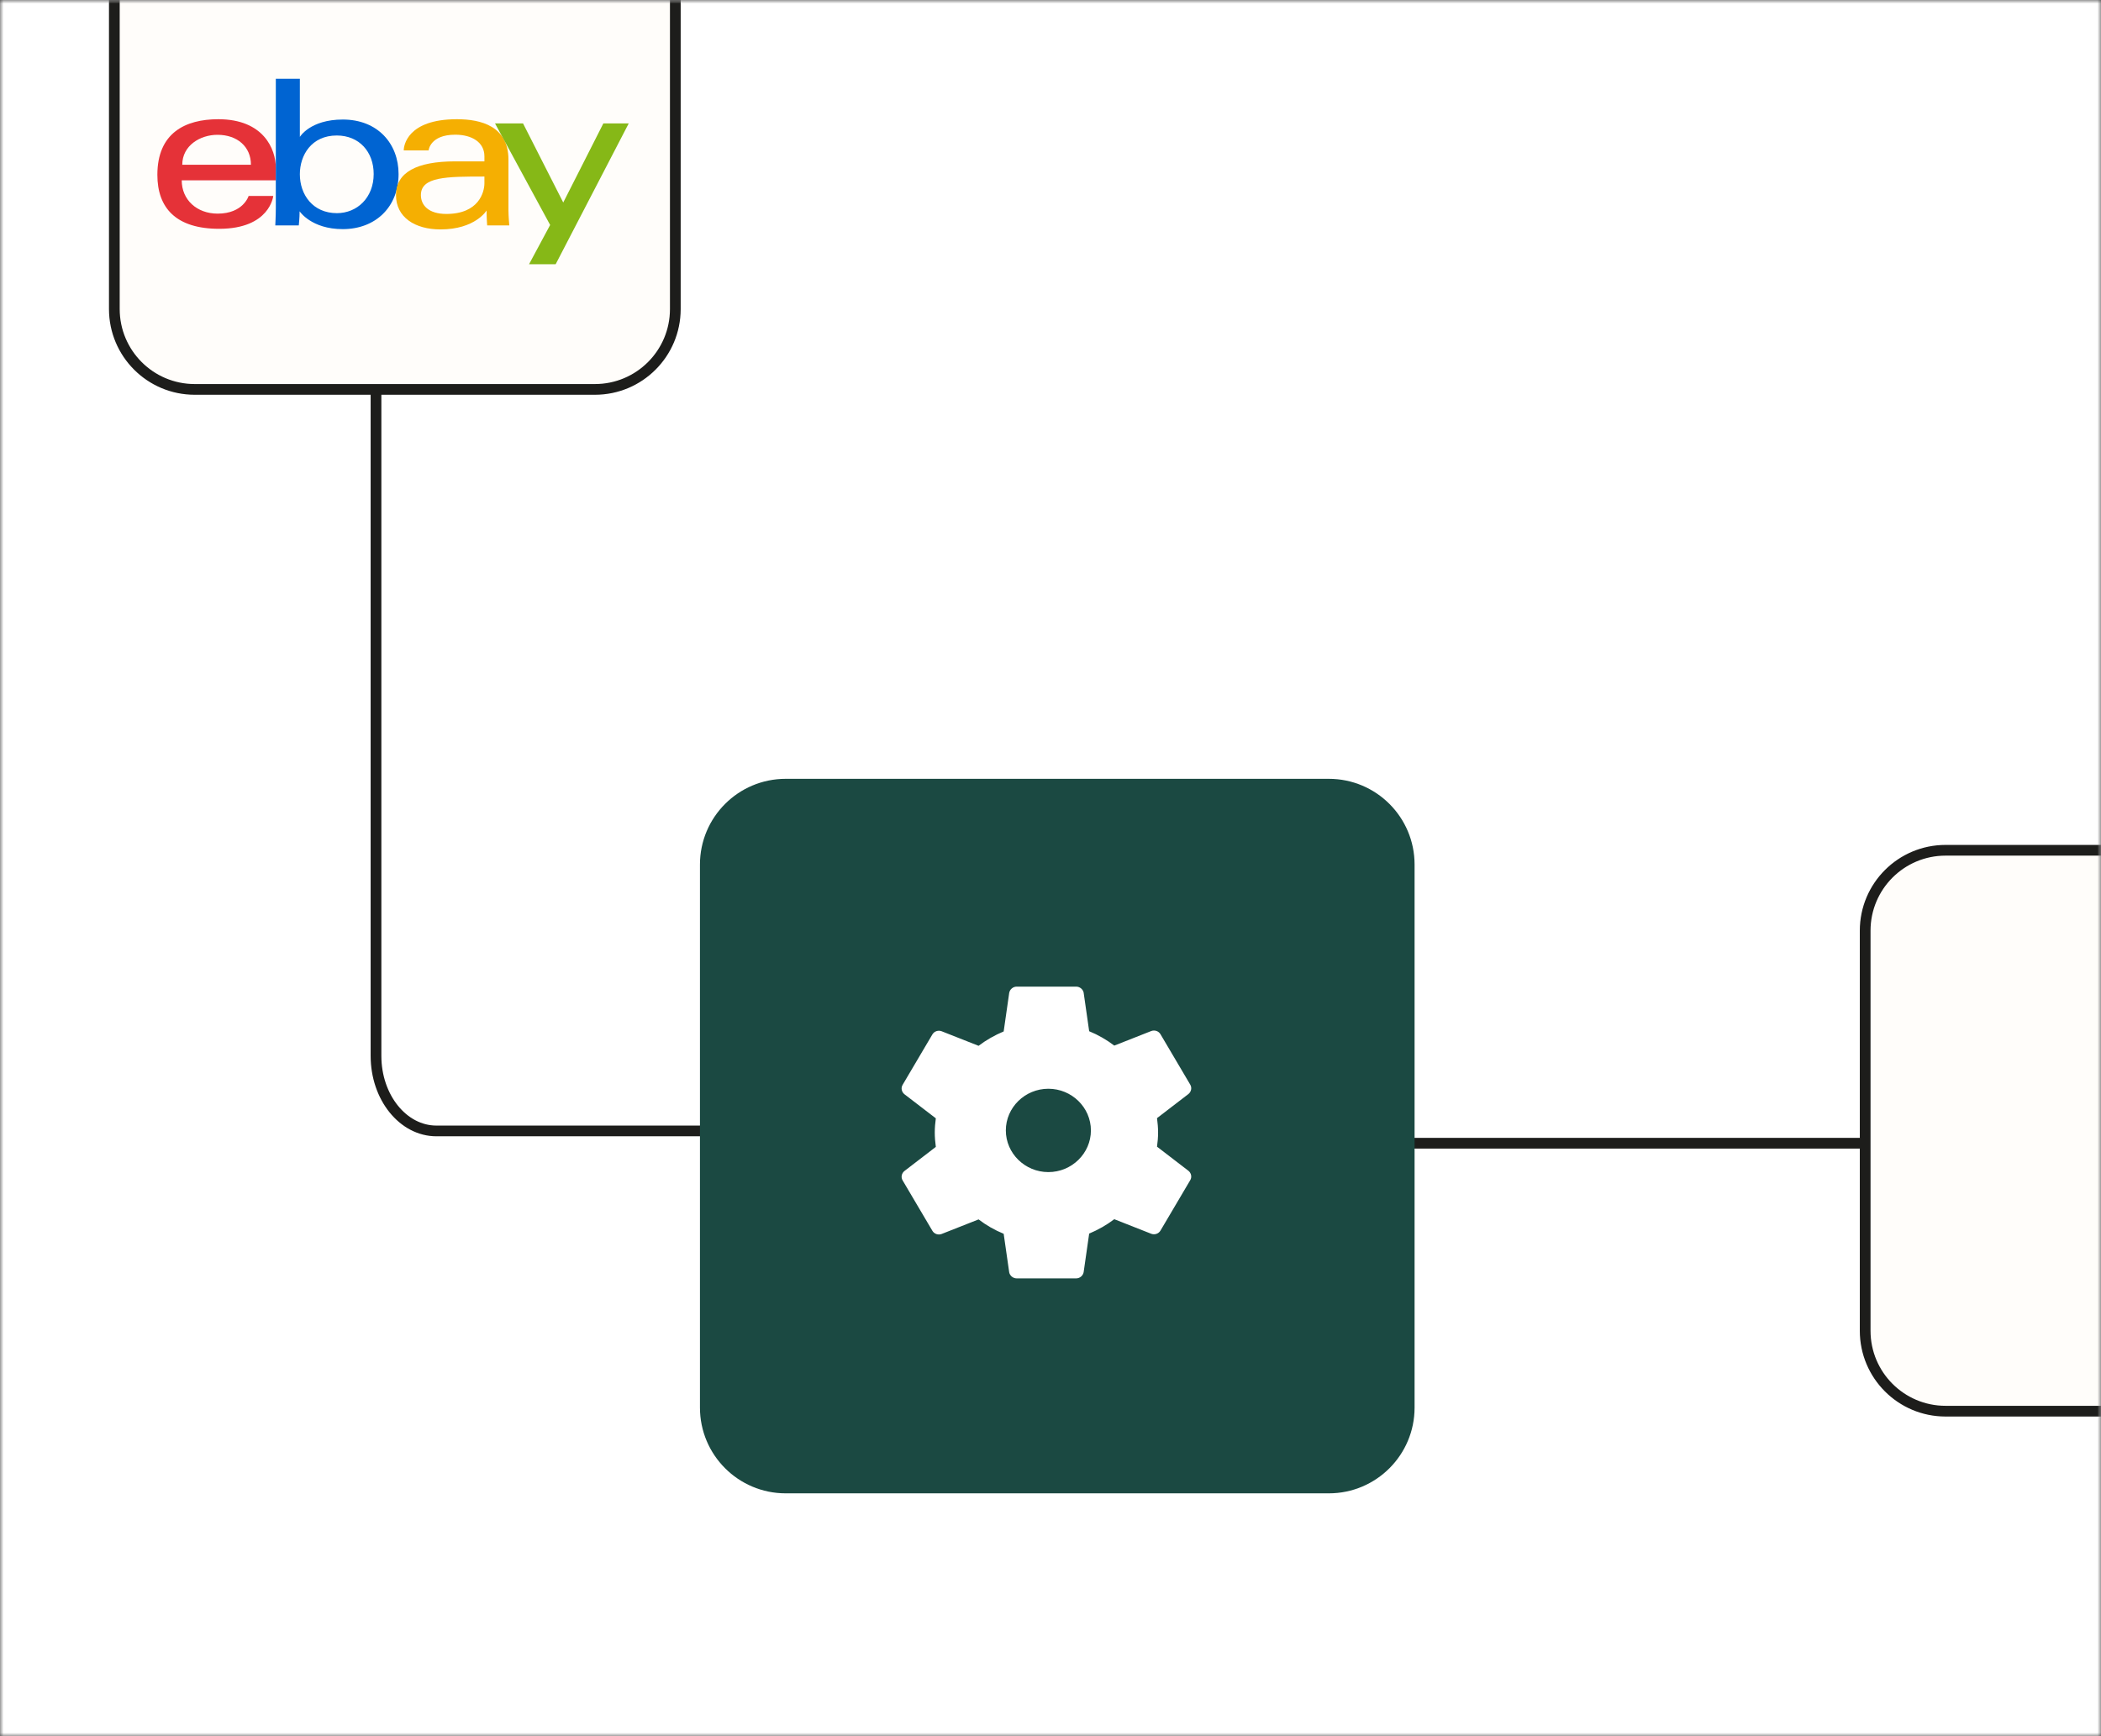 <svg width="294" height="243" viewBox="0 0 294 243" fill="none" xmlns="http://www.w3.org/2000/svg">
<rect x="0" y="0" width="294" height="243" fill="#333333" stroke="none"/>
<g clip-path="url(#clip0_102_2235)">
<mask id="mask0_102_2235" style="mask-type:luminance" maskUnits="userSpaceOnUse" x="0" y="0" width="294" height="243">
<path d="M294 0H0V243H294V0Z" fill="white"/>
</mask>
<g mask="url(#mask0_102_2235)">
<path d="M294 0H0V243H294V0Z" fill="white"/>
<path d="M175 160H286.005" stroke="#1D1D1B" stroke-width="1.5"/>
<path d="M103.322 158.279H61.067C56.4 158.279 52.616 153.578 52.616 147.779L52.616 46.716" stroke="#1D1D1B" stroke-width="1.5"/>
<path d="M185.947 109H109.947C103.32 109 97.947 114.373 97.947 121V197C97.947 203.627 103.32 209 109.947 209H185.947C192.575 209 197.947 203.627 197.947 197V121C197.947 114.373 192.575 109 185.947 109Z" fill="#1B4942"/>
<mask id="mask1_102_2235" style="mask-type:luminance" maskUnits="userSpaceOnUse" x="0" y="0" width="294" height="243">
<path d="M281 0H13C5.82 0 0 5.82 0 13V230C0 237.18 5.82 243 13 243H281C288.18 243 294 237.18 294 230V13C294 5.82 288.18 0 281 0Z" fill="white"/>
</mask>
<g mask="url(#mask1_102_2235)">
<path d="M328.25 119H272.25C266.037 119 261 124.037 261 130.25V186.25C261 192.463 266.037 197.5 272.25 197.5H328.25C334.463 197.5 339.5 192.463 339.5 186.25V130.25C339.5 124.037 334.463 119 328.25 119Z" fill="#FFFDFA" stroke="#1D1D1B" stroke-width="1.5"/>
<path d="M83.25 -24H27.25C21.037 -24 16 -18.963 16 -12.75V43.25C16 49.463 21.037 54.5 27.25 54.5H83.25C89.463 54.5 94.5 49.463 94.5 43.25V-12.75C94.5 -18.963 89.463 -24 83.25 -24Z" fill="#FFFDFA" stroke="#1D1D1B" stroke-width="1.5"/>
</g>
</g>
<path fill-rule="evenodd" clip-rule="evenodd" d="M161.906 160.483C161.996 159.841 162.055 159.171 162.055 158.5C162.055 157.829 161.996 157.158 161.906 156.487L166.311 153.104C166.698 152.783 166.817 152.229 166.549 151.791L162.383 144.733C162.115 144.296 161.579 144.121 161.103 144.296L155.924 146.337C154.853 145.521 153.692 144.85 152.412 144.325L151.639 138.929C151.549 138.462 151.103 138.083 150.597 138.083H142.264C141.758 138.083 141.311 138.462 141.222 138.958L140.448 144.354C139.198 144.879 138.008 145.55 136.936 146.366L131.758 144.325C131.281 144.15 130.746 144.325 130.478 144.762L126.311 151.821C126.043 152.258 126.162 152.812 126.549 153.133L130.954 156.516C130.865 157.158 130.805 157.829 130.805 158.5C130.805 159.171 130.865 159.841 130.954 160.512L126.549 163.896C126.162 164.216 126.043 164.771 126.311 165.208L130.478 172.266C130.746 172.704 131.281 172.879 131.758 172.704L136.936 170.662C138.008 171.479 139.168 172.15 140.448 172.675L141.222 178.071C141.311 178.537 141.758 178.916 142.264 178.916H150.597C151.103 178.916 151.549 178.537 151.639 178.041L152.412 172.646C153.662 172.121 154.853 171.45 155.924 170.633L161.103 172.675C161.579 172.85 162.115 172.675 162.383 172.237L166.549 165.179C166.817 164.741 166.698 164.187 166.311 163.866L161.906 160.483ZM140.75 158.208C140.75 155 143.429 152.375 146.702 152.375C149.976 152.375 152.655 155 152.655 158.208C152.655 161.416 149.976 164.041 146.702 164.041C143.429 164.041 140.75 161.416 140.75 158.208Z" fill="white"/>
<g clip-path="url(#clip1_102_2235)">
<path d="M30.551 16.685C25.898 16.685 22.022 18.623 22.022 24.471C22.022 29.105 24.629 32.022 30.671 32.022C37.782 32.022 38.238 27.421 38.238 27.421H34.792C34.792 27.421 34.053 29.899 30.46 29.899C27.534 29.899 25.429 27.957 25.429 25.235H38.599V23.528C38.599 20.835 36.858 16.685 30.551 16.685ZM30.43 18.867C33.216 18.867 35.115 20.543 35.115 23.056H25.506C25.506 20.389 27.984 18.867 30.43 18.867Z" fill="#E53238"/>
<path d="M38.596 11.021V29.085C38.596 30.111 38.522 31.55 38.522 31.55H41.809C41.809 31.55 41.926 30.516 41.926 29.571C41.926 29.571 43.55 32.067 47.966 32.067C52.615 32.067 55.774 28.896 55.774 24.354C55.774 20.128 52.873 16.729 47.973 16.729C43.385 16.729 41.96 19.162 41.96 19.162V11.021H38.596ZM47.125 18.963C50.282 18.963 52.29 21.265 52.29 24.354C52.29 27.666 49.971 29.832 47.147 29.832C43.778 29.832 41.96 27.248 41.96 24.383C41.96 21.713 43.591 18.963 47.125 18.963Z" fill="#0064D2"/>
<path d="M63.942 16.685C56.943 16.685 56.494 20.448 56.494 21.05H59.978C59.978 21.05 60.161 18.852 63.702 18.852C66.003 18.852 67.786 19.887 67.786 21.876V22.584H63.702C58.28 22.584 55.413 24.142 55.413 27.303C55.413 30.414 58.062 32.107 61.641 32.107C66.519 32.107 68.09 29.46 68.09 29.46C68.09 30.513 68.172 31.55 68.172 31.55H71.269C71.269 31.55 71.149 30.264 71.149 29.441V22.329C71.149 17.666 67.32 16.685 63.942 16.685ZM67.786 24.707V25.651C67.786 26.882 67.012 29.943 62.459 29.943C59.966 29.943 58.897 28.721 58.897 27.303C58.897 24.724 62.497 24.707 67.786 24.707Z" fill="#F5AF02"/>
<path d="M69.273 17.275H73.192L78.817 28.343L84.428 17.275H87.978L77.757 36.978H74.033L76.983 31.486L69.273 17.275Z" fill="#86B817"/>
</g>
</g>
<defs>
<clipPath id="clip0_102_2235">
<rect width="294" height="243" fill="white"/>
</clipPath>
<clipPath id="clip1_102_2235">
<rect width="66" height="26" fill="white" transform="translate(22 11)"/>
</clipPath>
</defs>
</svg>
